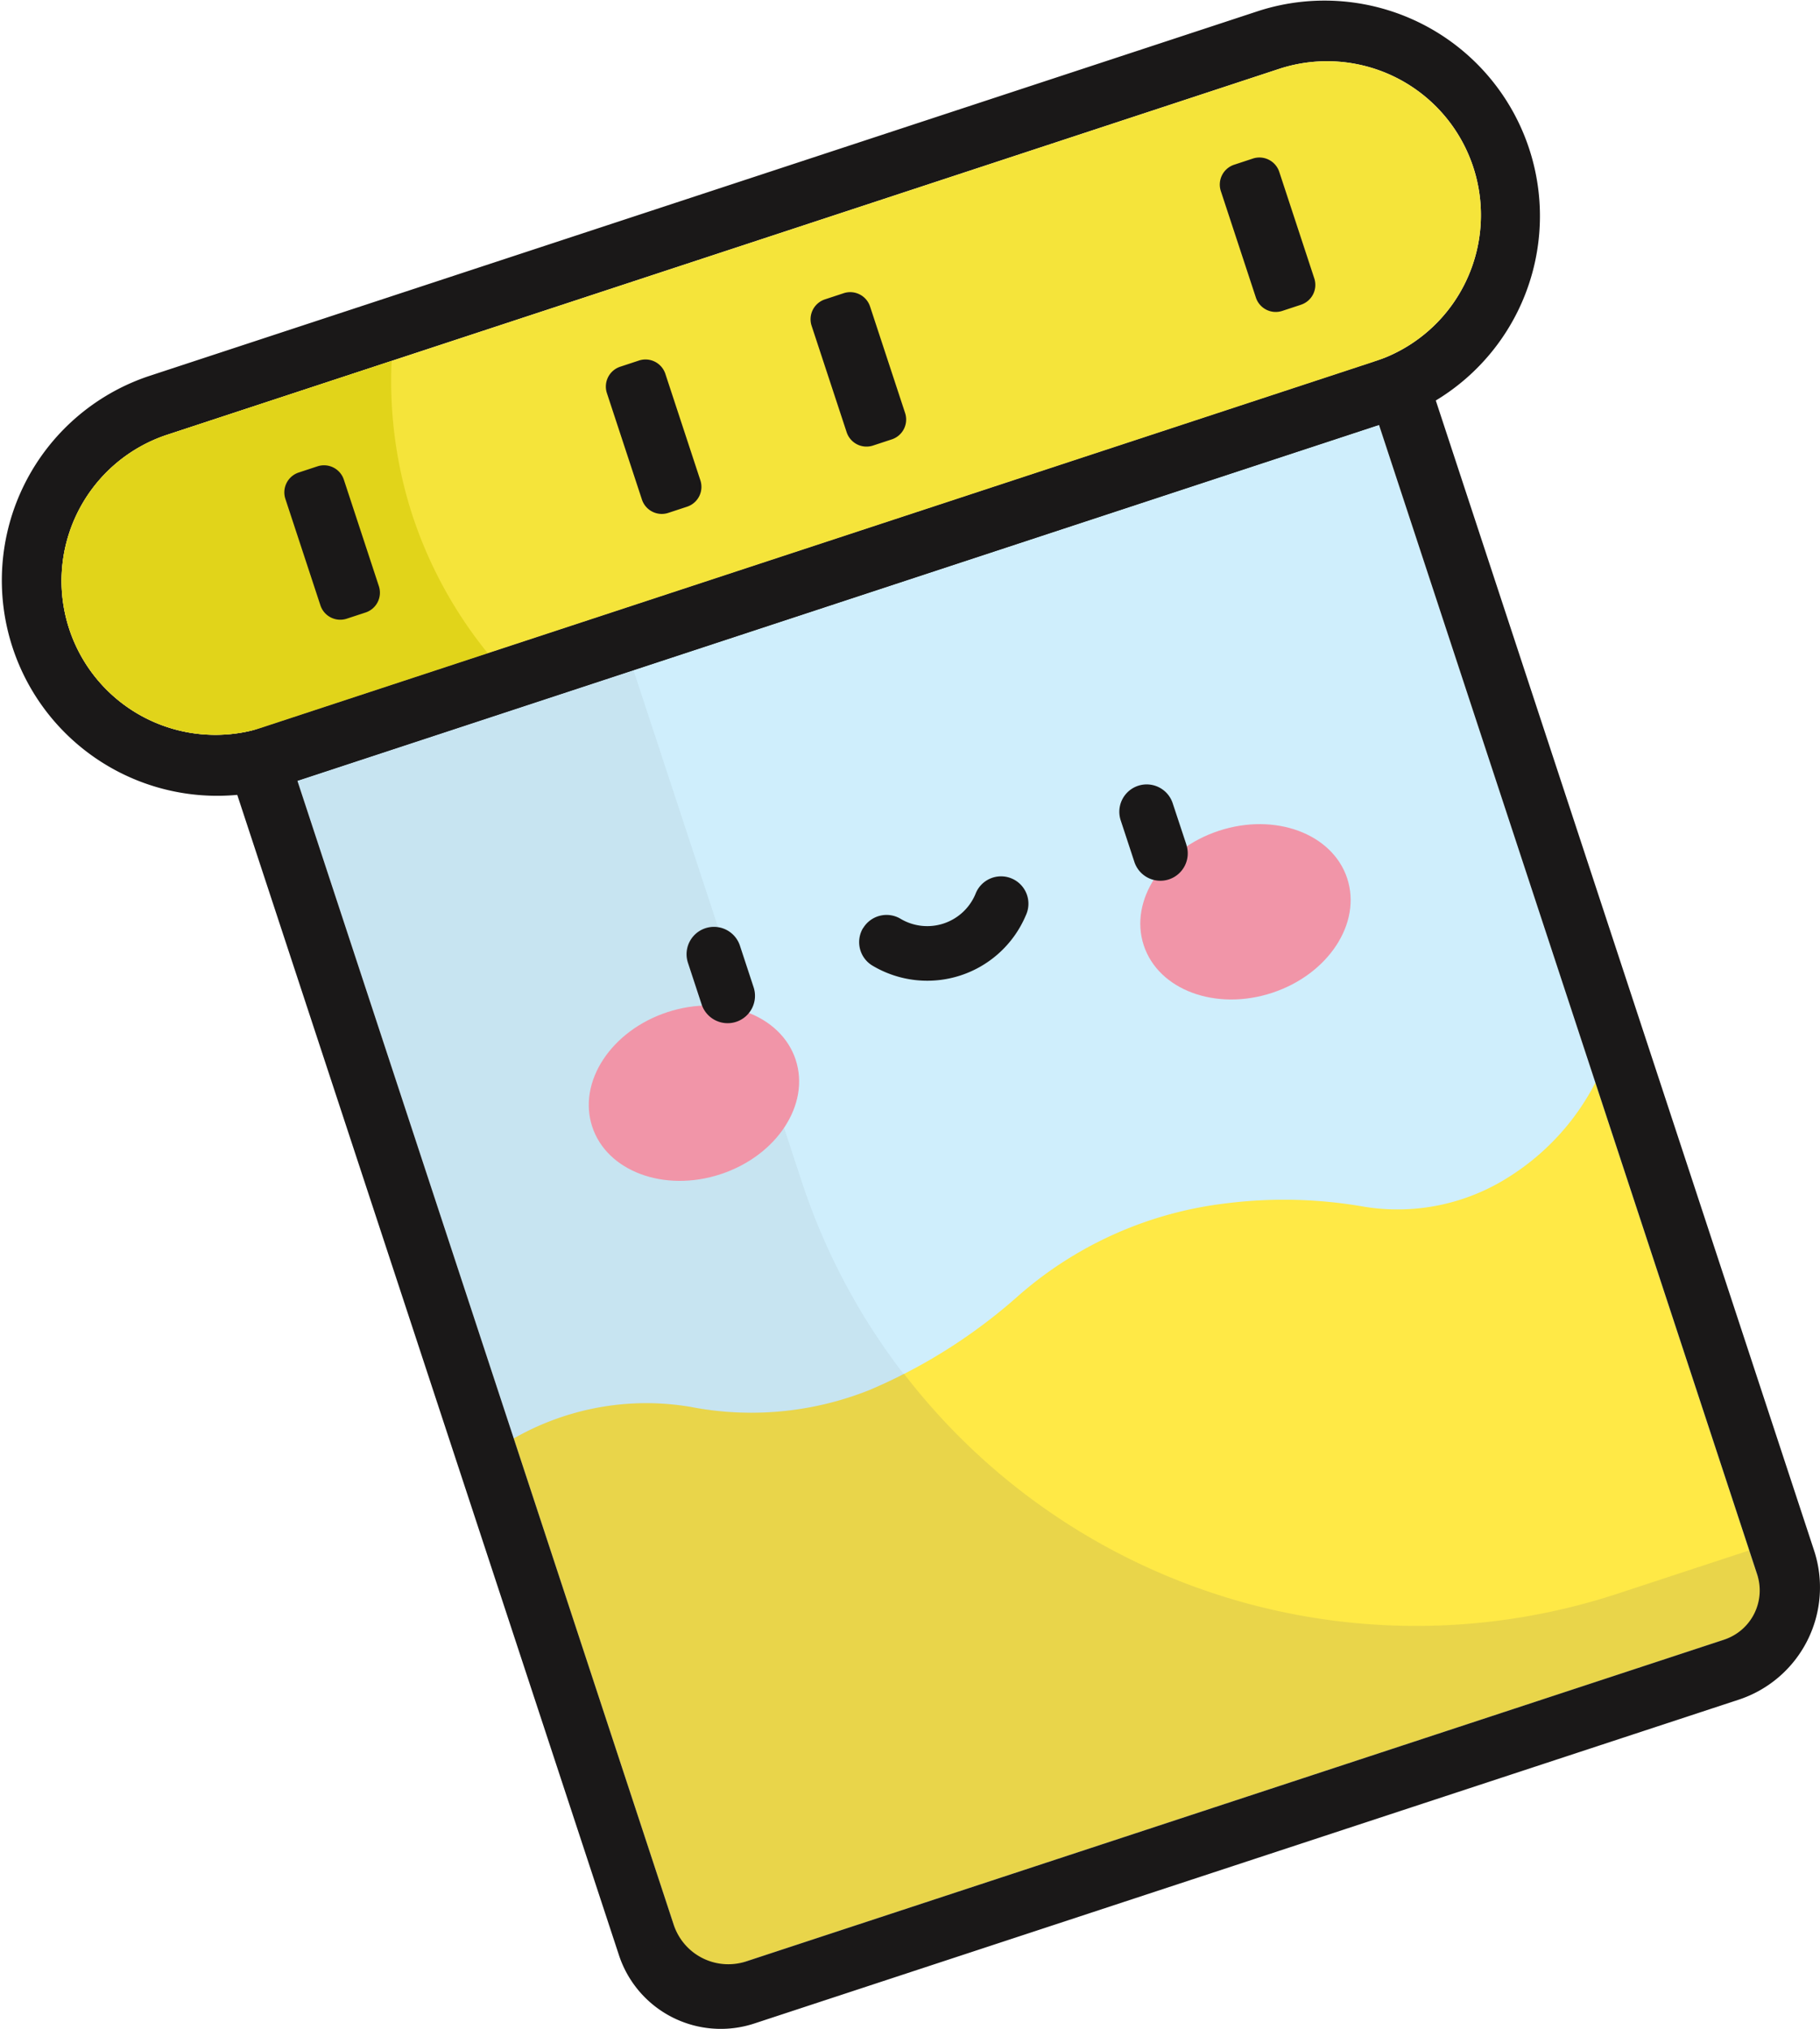 <?xml version="1.0" encoding="UTF-8"?>
<svg xmlns="http://www.w3.org/2000/svg" xmlns:xlink="http://www.w3.org/1999/xlink" width="103.071" height="114.899" viewBox="0 0 103.071 114.899">
  <defs>
    <clipPath id="a">
      <rect width="103.071" height="114.899" fill="none"></rect>
    </clipPath>
    <clipPath id="c">
      <rect width="82.758" height="73.312" fill="none"></rect>
    </clipPath>
    <clipPath id="d">
      <rect width="71.331" height="34.297" fill="none"></rect>
    </clipPath>
  </defs>
  <g clip-path="url(#a)">
    <g transform="translate(0 0)">
      <g clip-path="url(#a)">
        <path d="M35.895,106.332,14.234,40.488,75.489,20.337,97.15,86.181a2.141,2.141,0,0,1-1.364,2.7L38.6,107.7a2.14,2.14,0,0,1-2.7-1.364" transform="translate(2.607 3.724)" fill="#cfeefc"></path>
        <path d="M71.3.612l-62.91,20.7a12.2,12.2,0,0,0,7.625,23.177l62.91-20.7A12.2,12.2,0,0,0,71.3.612m6.536,19.867-62.91,20.7A8.714,8.714,0,1,1,9.477,24.618l62.911-20.7a8.714,8.714,0,1,1,5.446,16.555" transform="translate(0 0)" fill="#1a1818"></path>
        <path d="M77.295,19.939l-62.91,20.7A8.714,8.714,0,1,1,8.938,24.079l62.911-20.7a8.714,8.714,0,1,1,5.446,16.555" transform="translate(0.539 0.539)" fill="#f5e43a"></path>
        <path d="M22.83,26.059a24.6,24.6,0,0,1-1.19-8.782l-12.7,4.179a8.714,8.714,0,0,0,5.447,16.555l12.7-4.179a24.586,24.586,0,0,1-4.256-7.773" transform="translate(0.539 3.163)" fill="#e1d41a"></path>
        <path d="M18.211,30.608l-1.064.35a1.183,1.183,0,0,1-1.493-.755L13.67,24.175a1.184,1.184,0,0,1,.755-1.494l1.062-.35a1.184,1.184,0,0,1,1.494.755l1.983,6.03a1.182,1.182,0,0,1-.754,1.493" transform="translate(2.492 4.078)" fill="#1a1818"></path>
        <path d="M33.6,25.544l-1.064.35a1.183,1.183,0,0,1-1.493-.755l-1.984-6.029a1.184,1.184,0,0,1,.755-1.494l1.062-.35a1.184,1.184,0,0,1,1.494.755l1.983,6.03a1.182,1.182,0,0,1-.754,1.493" transform="translate(5.311 3.151)" fill="#1a1818"></path>
        <path d="M43.4,22.322l-1.064.35a1.183,1.183,0,0,1-1.493-.755l-1.985-6.029a1.185,1.185,0,0,1,.755-1.494l1.062-.35a1.184,1.184,0,0,1,1.494.755l1.984,6.03a1.182,1.182,0,0,1-.754,1.493" transform="translate(7.105 2.56)" fill="#1a1818"></path>
        <path d="M62.989,15.877l-1.064.35a1.183,1.183,0,0,1-1.493-.755L58.448,9.444A1.184,1.184,0,0,1,59.2,7.949l1.062-.35a1.184,1.184,0,0,1,1.494.755l1.983,6.03a1.182,1.182,0,0,1-.754,1.493" transform="translate(10.692 1.38)" fill="#1a1818"></path>
        <g transform="translate(16.841 37.952)" opacity="0.08">
          <g clip-path="url(#c)">
            <path d="M89,84.379A36.6,36.6,0,0,1,42.8,61.05L33.267,32.078,14.234,38.339,35.579,103.22a3.153,3.153,0,0,0,3.981,2.01l55.264-18.18a3.153,3.153,0,0,0,2.01-3.981l-.376-1.143Z" transform="translate(-14.234 -32.078)" fill="#606d6f"></path>
          </g>
        </g>
        <path d="M34.667,102.6,24.592,71.973a15.184,15.184,0,0,1,5.788-1.9,15.031,15.031,0,0,1,4.251.117,18.046,18.046,0,0,0,10.117-.963q.8-.339,1.622-.745a30.854,30.854,0,0,0,6.8-4.591A21.675,21.675,0,0,1,65.01,58.649l.136-.017a26.257,26.257,0,0,1,7.565.209,11.722,11.722,0,0,0,8.342-1.747l.083-.053a13.707,13.707,0,0,0,4.711-5.219L95.922,82.45Z" transform="translate(4.503 9.489)" fill="#ffe946"></path>
        <g transform="translate(29.095 77.793)" opacity="0.16">
          <g clip-path="url(#d)">
            <path d="M87.1,78.212A36.584,36.584,0,0,1,46.69,65.753c-.111.057-.208.118-.322.174-.548.272-1.09.519-1.621.745a18.046,18.046,0,0,1-10.117.963,15.031,15.031,0,0,0-4.251-.117,15.184,15.184,0,0,0-5.788,1.9l10.075,30.628L95.922,79.9,94.561,75.76Z" transform="translate(-24.592 -65.753)" fill="#726e60"></path>
          </g>
        </g>
        <path d="M39.9,51.2c.834,2.534-1.07,5.436-4.252,6.482s-6.437-.157-7.27-2.692,1.07-5.436,4.252-6.484,6.436.159,7.27,2.693" transform="translate(5.161 8.814)" fill="#f195a8"></path>
        <path d="M66.3,42.519c.834,2.534-1.07,5.436-4.252,6.482s-6.437-.157-7.27-2.692,1.07-5.436,4.252-6.484,6.436.159,7.27,2.693" transform="translate(9.995 7.224)" fill="#f195a8"></path>
        <path d="M32.942,46.4l.775,2.356a1.549,1.549,0,1,0,2.944-.969l-.775-2.356a1.549,1.549,0,0,0-2.944.969" transform="translate(6.018 8.123)" fill="#1a1818"></path>
        <path d="M57.379,40.967,56.6,38.612a1.549,1.549,0,0,0-2.944.969l.775,2.356a1.549,1.549,0,0,0,2.944-.969" transform="translate(9.812 6.875)" fill="#1a1818"></path>
        <path d="M41.345,44.87A1.55,1.55,0,0,0,41.885,47a6.059,6.059,0,0,0,8.682-2.857,1.55,1.55,0,1,0-2.856-1.2,2.959,2.959,0,0,1-4.243,1.4,1.549,1.549,0,0,0-2.124.54" transform="translate(7.531 7.688)" fill="#1a1818"></path>
        <path d="M10.516,38.948l22.611,68.732a6.071,6.071,0,0,0,7.663,3.87L96.543,93.21a6.694,6.694,0,0,0,4.266-8.45L78.393,16.618Zm85.2,50.864L40.335,108.031a3.255,3.255,0,0,1-4.107-2.074L14.916,41.17,76.17,21.018,97.584,86.111a2.931,2.931,0,0,1-1.868,3.7" transform="translate(1.926 3.043)" fill="#1a1818"></path>
      </g>
    </g>
  </g>
</svg>
